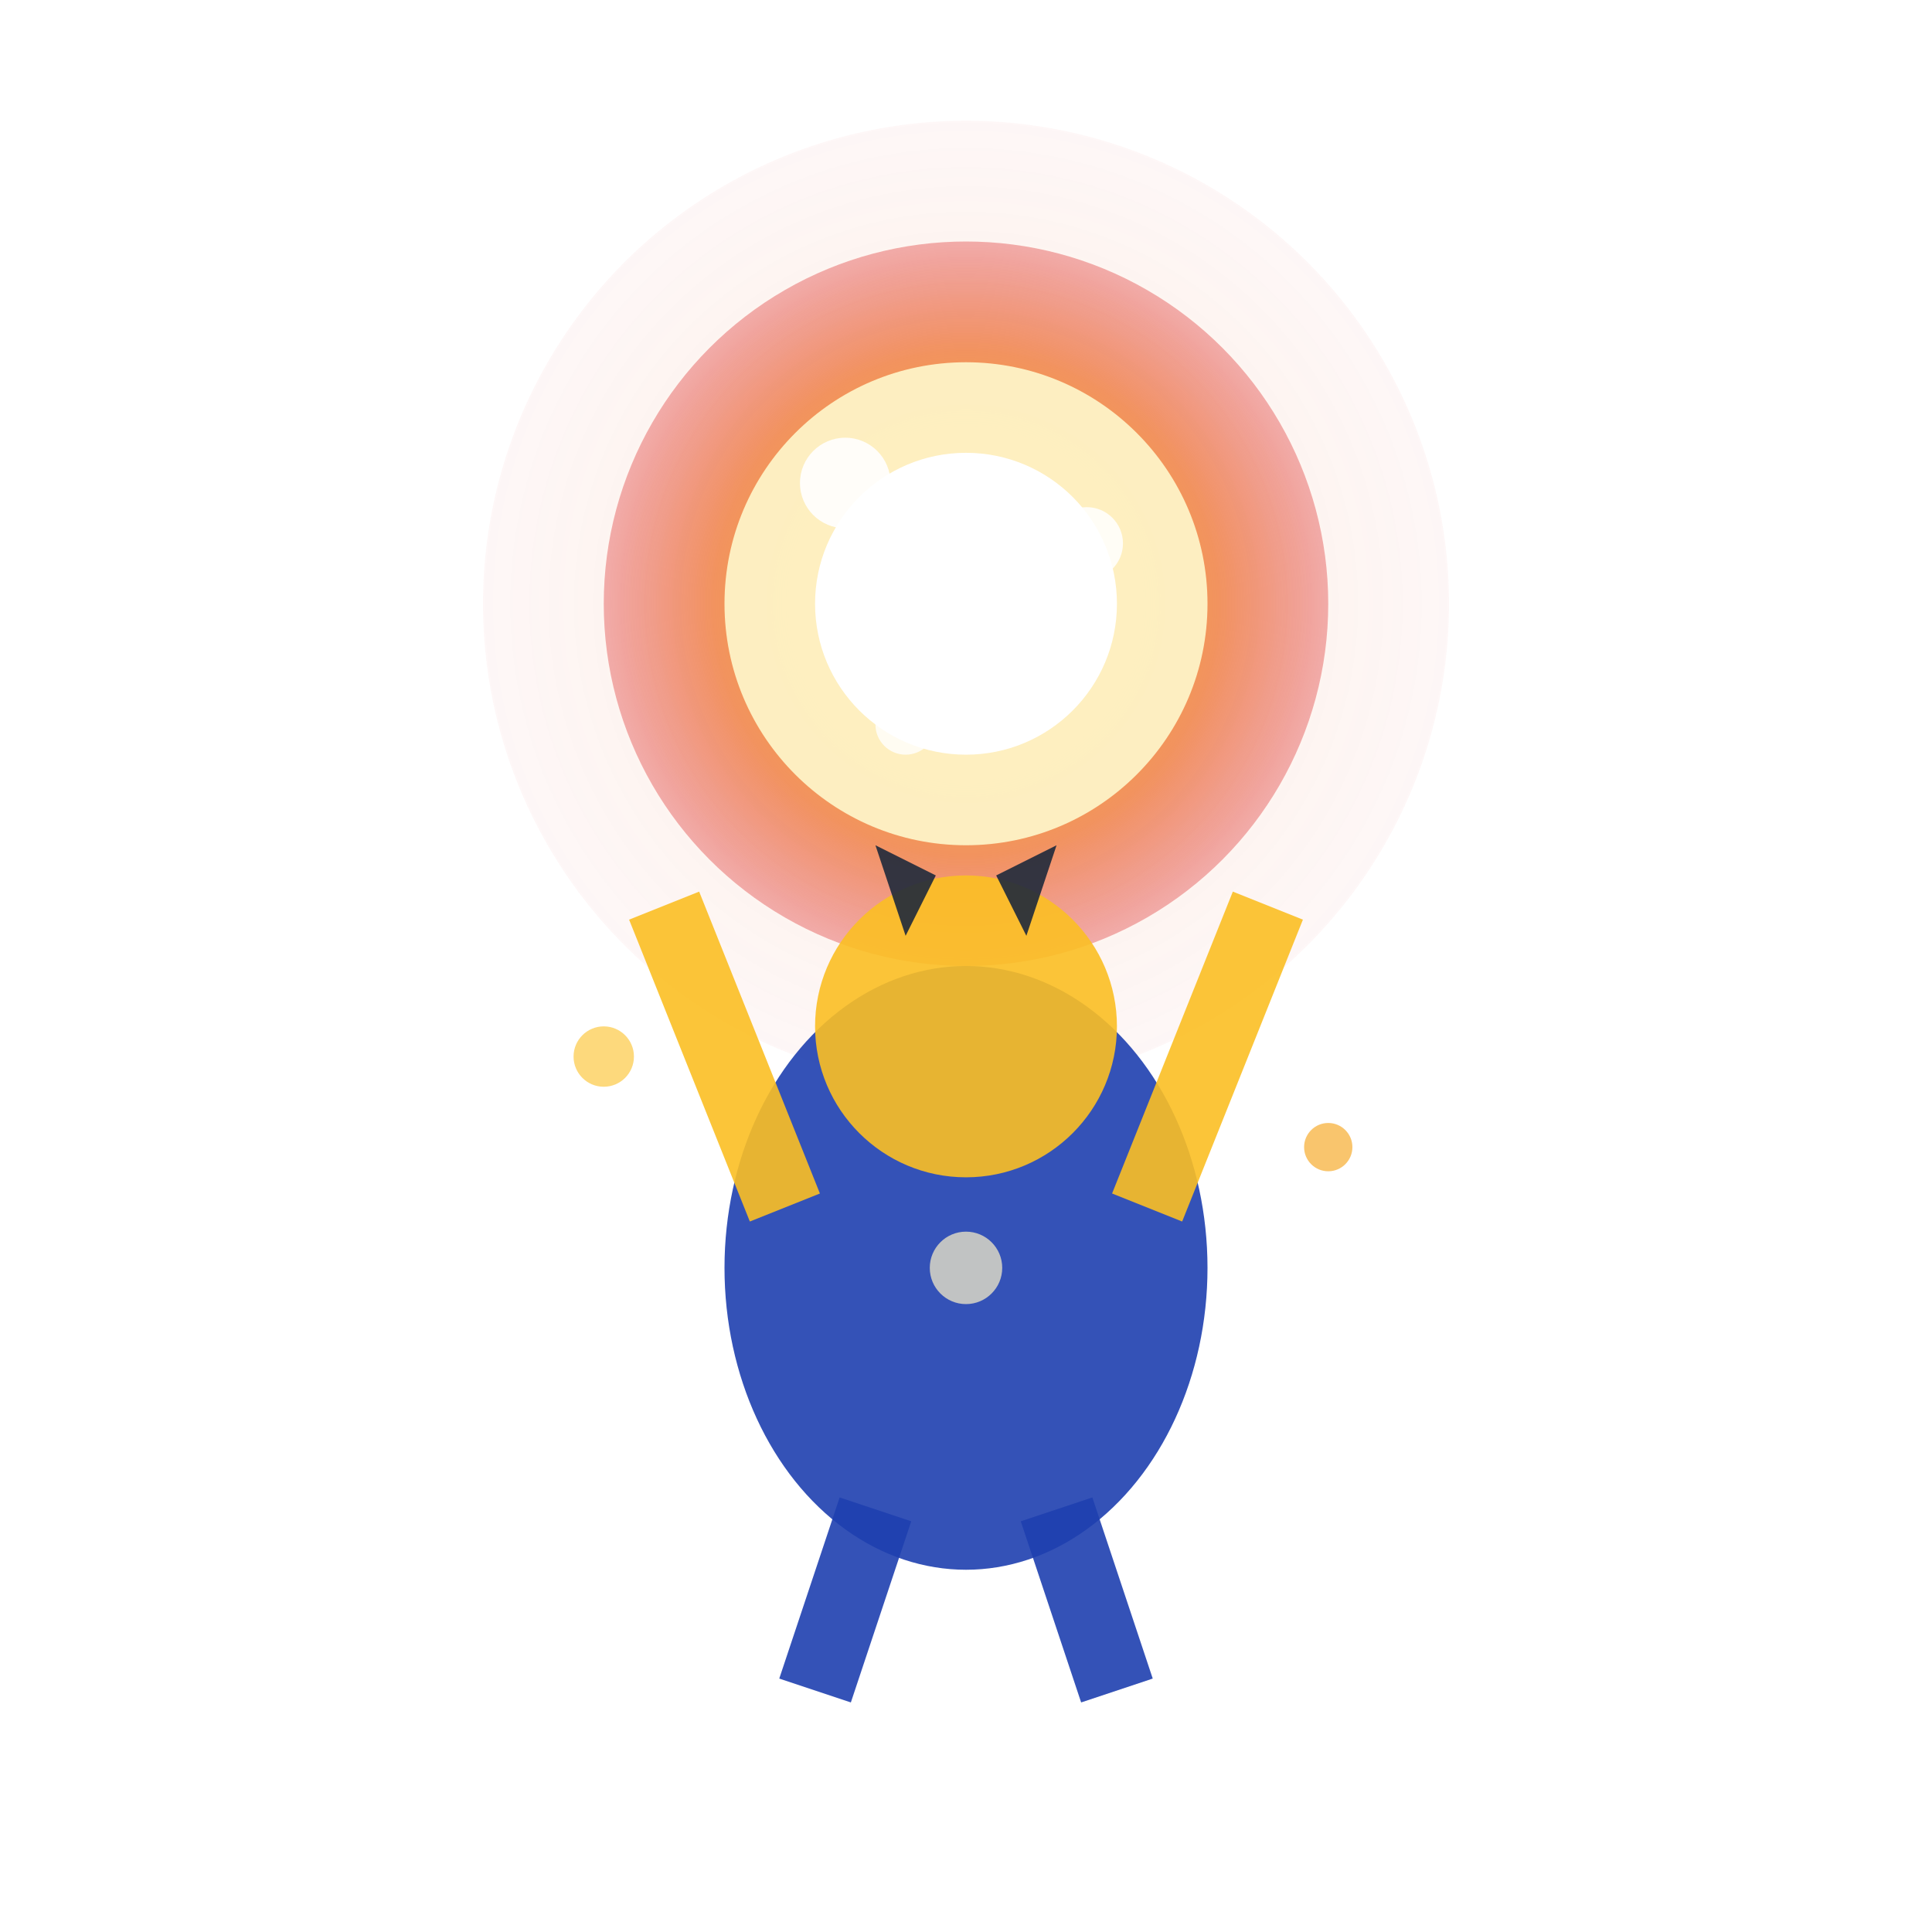 <svg width="64" height="64" viewBox="0 0 64 64" xmlns="http://www.w3.org/2000/svg">
  <!-- Genki Dama (Spirit Bomb) - Estilizado -->
  <defs>
    <radialGradient id="energyGlow" cx="50%" cy="50%" r="50%">
      <stop offset="0%" style="stop-color:#fbbf24;stop-opacity:1" />
      <stop offset="40%" style="stop-color:#f59e0b;stop-opacity:0.9" />
      <stop offset="70%" style="stop-color:#ea580c;stop-opacity:0.7" />
      <stop offset="100%" style="stop-color:#dc2626;stop-opacity:0.4" />
    </radialGradient>

    <filter id="energyBlur">
      <feGaussianBlur in="SourceGraphic" stdDeviation="1.5" />
    </filter>
  </defs>

  <!-- Outer energy glow -->
  <circle cx="32" cy="20" r="16" fill="url(#energyGlow)" opacity="0.3" filter="url(#energyBlur)"/>

  <!-- Main energy sphere (Genki Dama) -->
  <circle cx="32" cy="20" r="12" fill="url(#energyGlow)" opacity="0.9"/>

  <!-- Inner bright core -->
  <circle cx="32" cy="20" r="8" fill="#fef3c7" opacity="0.95"/>
  <circle cx="32" cy="20" r="5" fill="#ffffff" opacity="1"/>

  <!-- Energy sparkles -->
  <circle cx="28" cy="16" r="1.5" fill="#ffffff" opacity="0.9"/>
  <circle cx="36" cy="18" r="1.2" fill="#ffffff" opacity="0.85"/>
  <circle cx="30" cy="24" r="1" fill="#ffffff" opacity="0.8"/>

  <!-- Goku silhouette (simplified) -->
  <g transform="translate(32, 42)">
    <!-- Body -->
    <ellipse cx="0" cy="0" rx="8" ry="10" fill="#1e40af" opacity="0.9"/>

    <!-- Head -->
    <circle cx="0" cy="-8" r="5" fill="#fbbf24" opacity="0.9"/>

    <!-- Hair spike (iconic) -->
    <path d="M -2,-11 L -3,-14 L -1,-13 Z" fill="#1e293b" opacity="0.9"/>
    <path d="M 2,-11 L 3,-14 L 1,-13 Z" fill="#1e293b" opacity="0.9"/>

    <!-- Arms raised (holding Genki Dama) -->
    <line x1="-6" y1="-2" x2="-10" y2="-12" stroke="#fbbf24" stroke-width="2.5" opacity="0.9"/>
    <line x1="6" y1="-2" x2="10" y2="-12" stroke="#fbbf24" stroke-width="2.5" opacity="0.9"/>

    <!-- Legs -->
    <line x1="-3" y1="8" x2="-5" y2="14" stroke="#1e40af" stroke-width="2.5" opacity="0.9"/>
    <line x1="3" y1="8" x2="5" y2="14" stroke="#1e40af" stroke-width="2.5" opacity="0.9"/>
  </g>

  <!-- Energy particles rising -->
  <circle cx="20" cy="35" r="1" fill="#fbbf24" opacity="0.6">
    <animate attributeName="cy" from="40" to="15" dur="3s" repeatCount="indefinite"/>
    <animate attributeName="opacity" from="0.8" to="0" dur="3s" repeatCount="indefinite"/>
  </circle>
  <circle cx="44" cy="38" r="0.8" fill="#f59e0b" opacity="0.6">
    <animate attributeName="cy" from="43" to="18" dur="2.5s" repeatCount="indefinite"/>
    <animate attributeName="opacity" from="0.7" to="0" dur="2.5s" repeatCount="indefinite"/>
  </circle>
  <circle cx="32" cy="42" r="1.2" fill="#fef3c7" opacity="0.7">
    <animate attributeName="cy" from="47" to="22" dur="3.5s" repeatCount="indefinite"/>
    <animate attributeName="opacity" from="0.9" to="0" dur="3.5s" repeatCount="indefinite"/>
  </circle>
</svg>
